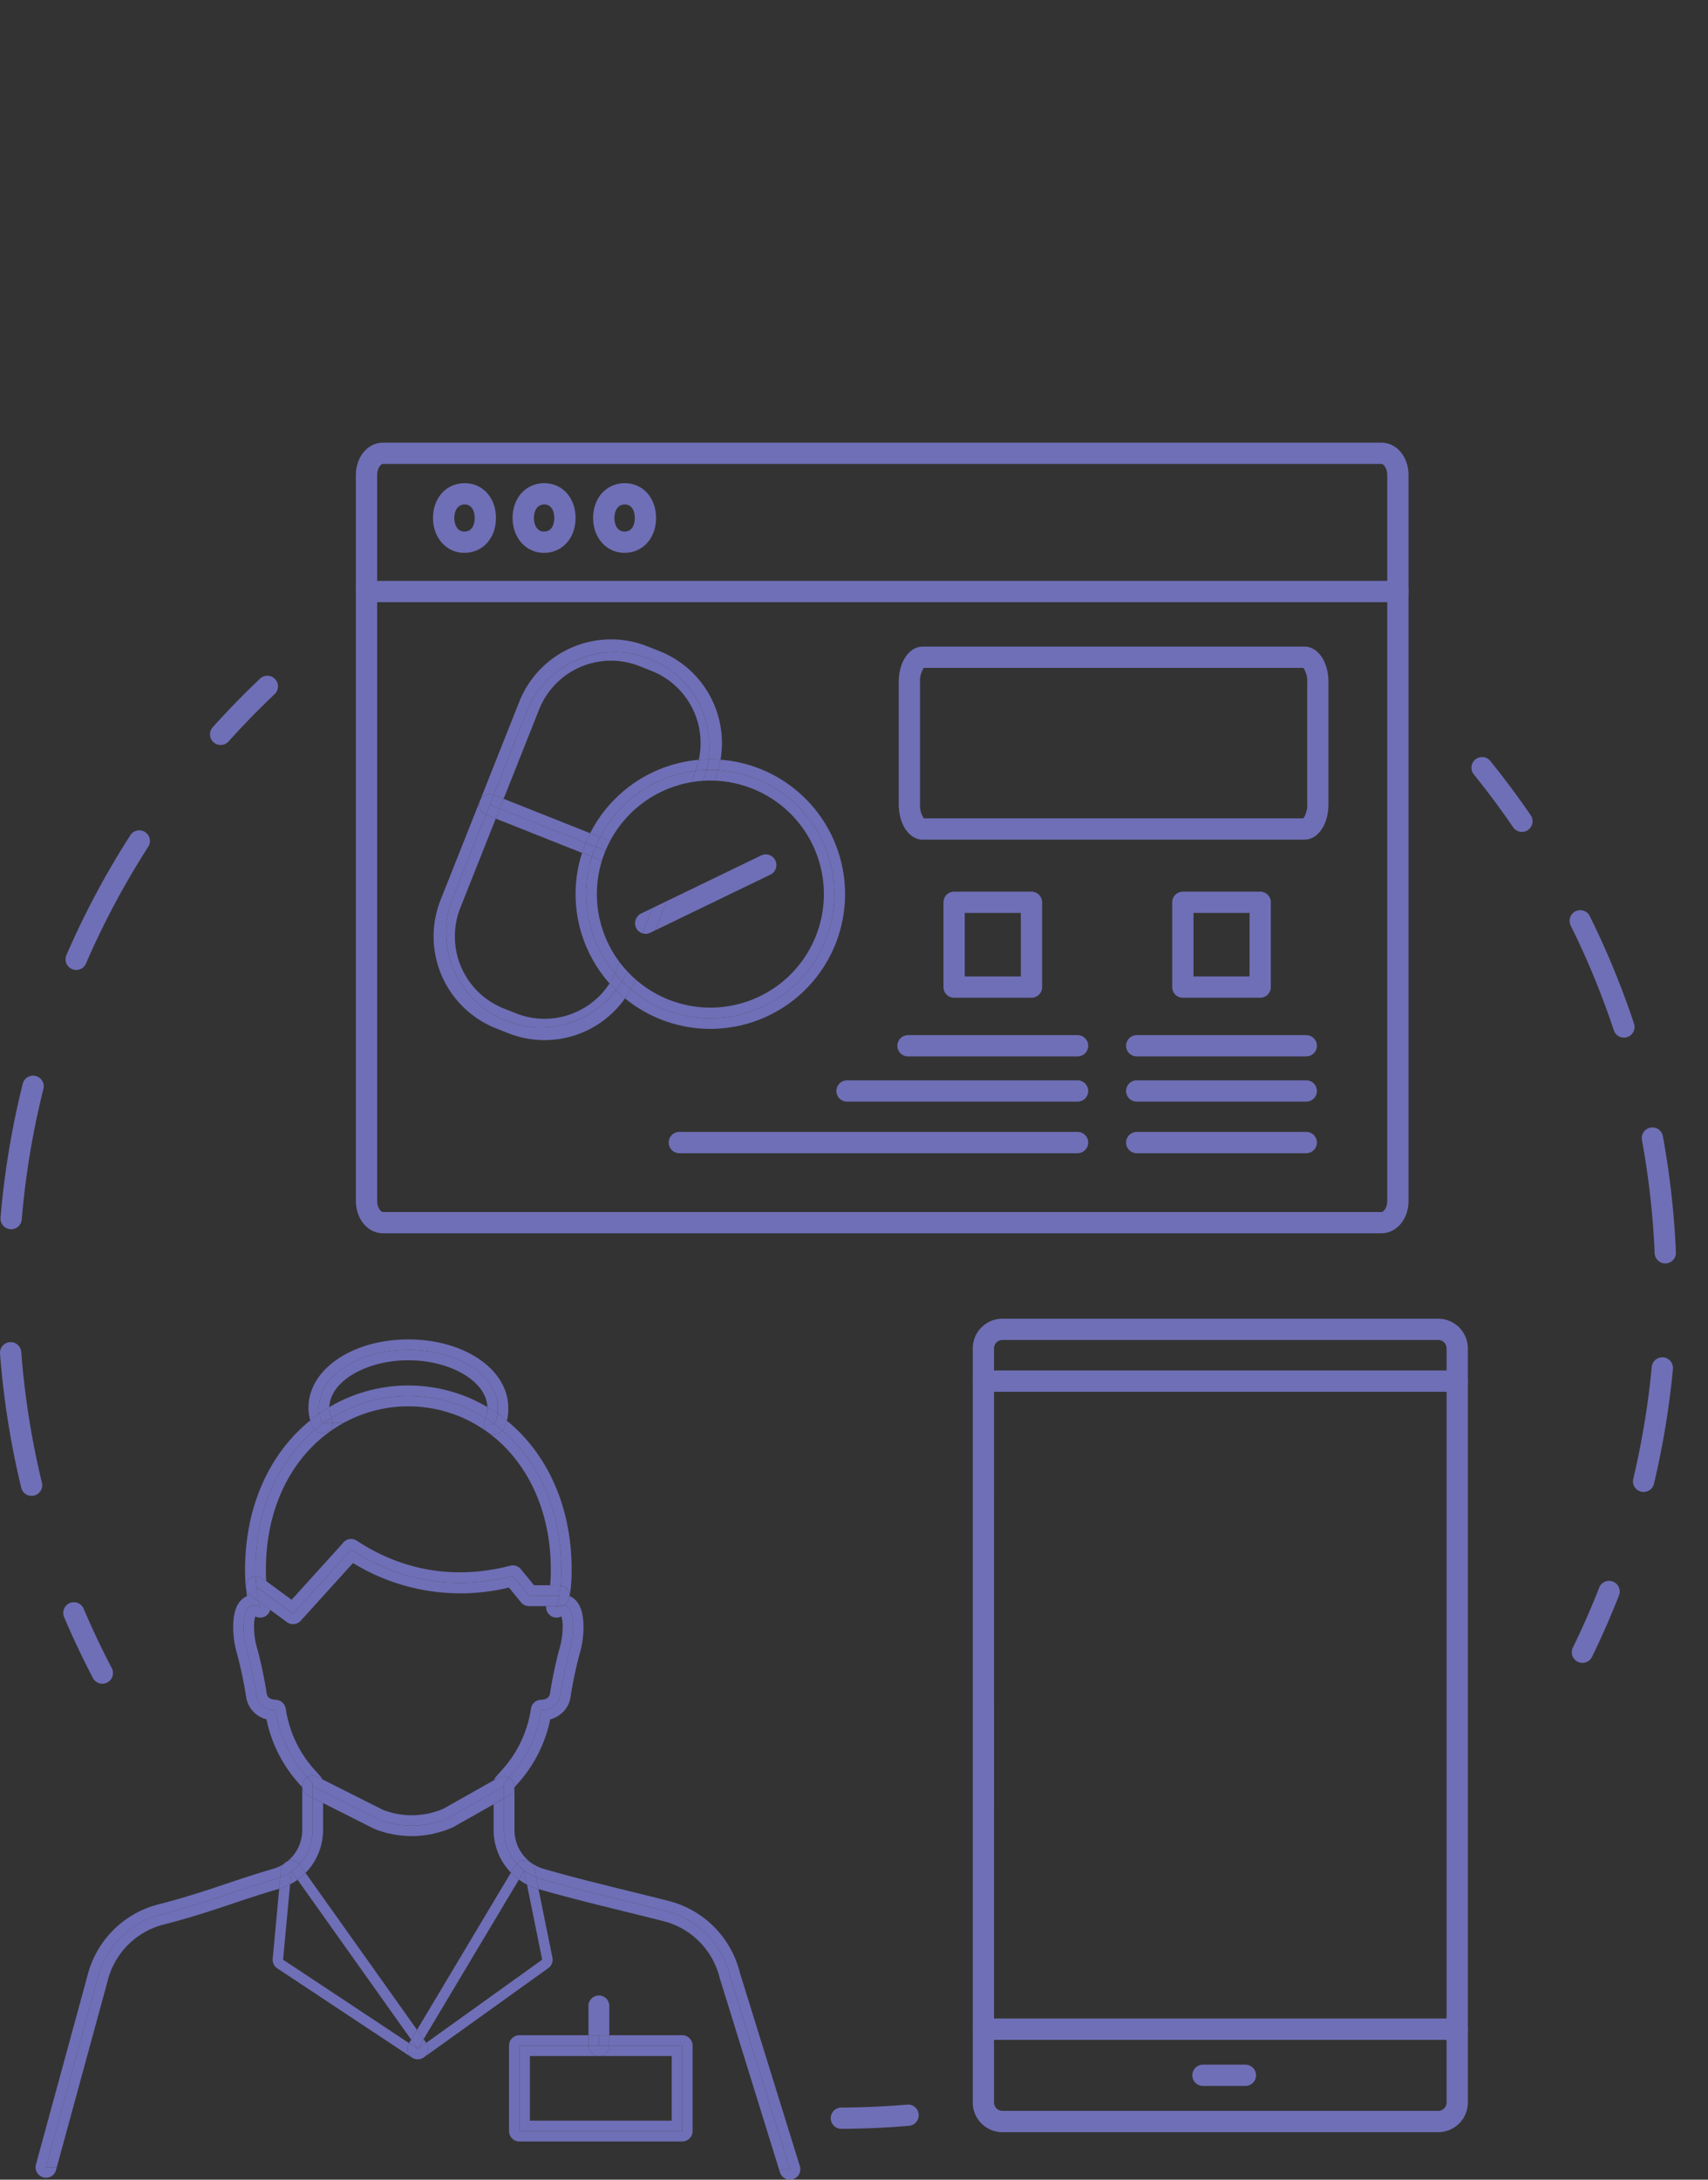 <?xml version="1.0" encoding="UTF-8"?> <svg xmlns="http://www.w3.org/2000/svg" width="457.215" height="583.135" viewBox="0 0 457.215 583.135"><rect x="0" y="0" width="457.215" height="583.135" fill="#333333" stroke="none"/> <g id="health" transform="translate(-4002.414 -1221.165)"> <g id="Group_177" data-name="Group 177" transform="translate(4002.414 1339.586)"> <g id="Group_175" data-name="Group 175"> <g id="Group_137" data-name="Group 137" transform="translate(393.891 84.122)"> <g id="Group_134" data-name="Group 134" transform="translate(26.865 220.285)"> <path id="Path_5472" data-name="Path 5472" d="M4233.573,1472.651a2.818,2.818,0,0,1-1.247-.289,2.847,2.847,0,0,1-1.31-3.809c2.563-5.25,4.95-10.681,7.088-16.14a2.849,2.849,0,0,1,5.3,2.079c-2.2,5.6-4.643,11.173-7.274,16.562A2.846,2.846,0,0,1,4233.573,1472.651Z" transform="translate(-4230.727 -1450.602)" fill="#6f6fb7"></path> </g> <g id="Group_135" data-name="Group 135" transform="translate(26.239 40.896)"> <path id="Path_5473" data-name="Path 5473" d="M4250.238,1508.972a2.9,2.9,0,0,1-.659-.078,2.849,2.849,0,0,1-2.113-3.429,219.2,219.2,0,0,0,4.949-29.979,2.849,2.849,0,0,1,5.672.537,225.213,225.213,0,0,1-5.079,30.758A2.851,2.851,0,0,1,4250.238,1508.972Zm5.8-61.146a2.847,2.847,0,0,1-2.844-2.727,220.455,220.455,0,0,0-3.39-30.2,2.848,2.848,0,1,1,5.6-1.026,225.71,225.71,0,0,1,3.478,30.981,2.845,2.845,0,0,1-2.723,2.967C4256.12,1447.824,4256.078,1447.826,4256.037,1447.826Zm-11.076-60.408a2.85,2.85,0,0,1-2.7-1.95,218.508,218.508,0,0,0-11.575-28.093,2.848,2.848,0,0,1,5.1-2.532,224.338,224.338,0,0,1,11.878,28.829,2.85,2.85,0,0,1-2.7,3.747Z" transform="translate(-4230.387 -1353.261)" fill="#6f6fb7"></path> </g> <g id="Group_136" data-name="Group 136"> <path id="Path_5474" data-name="Path 5474" d="M4229.663,1351.094a2.844,2.844,0,0,1-2.353-1.24c-3.3-4.832-6.845-9.591-10.527-14.144a2.848,2.848,0,1,1,4.43-3.581c3.777,4.672,7.409,9.552,10.8,14.509a2.849,2.849,0,0,1-2.349,4.456Z" transform="translate(-4216.149 -1331.07)" fill="#6f6fb7"></path> </g> </g> <g id="Group_139" data-name="Group 139" transform="translate(222.389 444.621)"> <g id="Group_138" data-name="Group 138"> <path id="Path_5475" data-name="Path 5475" d="M4125.936,1533.178a2.847,2.847,0,0,1-.014-5.694c5.876-.032,11.8-.3,17.616-.789a2.848,2.848,0,0,1,.479,5.676c-5.961.5-12.041.778-18.067.807Z" transform="translate(-4123.088 -1526.685)" fill="#6f6fb7"></path> </g> </g> <g id="Group_143" data-name="Group 143" transform="translate(0 62.402)"> <g id="Group_140" data-name="Group 140" transform="translate(56.216)"> <path id="Path_5476" data-name="Path 5476" d="M4035.767,1337.769a2.847,2.847,0,0,1-2.117-4.751c4.016-4.465,8.264-8.824,12.623-12.954a2.848,2.848,0,1,1,3.916,4.135c-4.249,4.027-8.389,8.274-12.3,12.625A2.833,2.833,0,0,1,4035.767,1337.769Z" transform="translate(-4032.919 -1319.284)" fill="#6f6fb7"></path> </g> <g id="Group_141" data-name="Group 141" transform="translate(0 41.318)"> <path id="Path_5477" data-name="Path 5477" d="M4010.87,1519.765a2.847,2.847,0,0,1-2.764-2.178,225.089,225.089,0,0,1-5.684-35.9,2.848,2.848,0,1,1,5.68-.433,219.58,219.58,0,0,0,5.538,34.989,2.847,2.847,0,0,1-2.1,3.44A2.8,2.8,0,0,1,4010.87,1519.765Zm-5.471-71.335c-.08,0-.16,0-.241-.011a2.85,2.85,0,0,1-2.6-3.076,225.22,225.22,0,0,1,5.952-35.85,2.848,2.848,0,0,1,5.525,1.386,219.374,219.374,0,0,0-5.8,34.939A2.847,2.847,0,0,1,4005.4,1448.43Zm17.409-69.371a2.848,2.848,0,0,1-2.611-3.98,224.987,224.987,0,0,1,17.109-32.067,2.849,2.849,0,0,1,4.794,3.08,218.981,218.981,0,0,0-16.677,31.252A2.845,2.845,0,0,1,4022.809,1379.06Z" transform="translate(-4002.414 -1341.704)" fill="#6f6fb7"></path> </g> <g id="Group_142" data-name="Group 142" transform="translate(16.912 247.791)"> <path id="Path_5478" data-name="Path 5478" d="M4022.083,1475.58a2.848,2.848,0,0,1-2.526-1.528c-2.791-5.33-5.395-10.831-7.738-16.35a2.849,2.849,0,0,1,5.244-2.227c2.282,5.379,4.819,10.739,7.539,15.934a2.85,2.85,0,0,1-2.519,4.17Z" transform="translate(-4011.592 -1453.741)" fill="#6f6fb7"></path> </g> </g> <g id="Group_151" data-name="Group 151" transform="translate(260.395 234.378)"> <g id="Group_150" data-name="Group 150"> <g id="Group_149" data-name="Group 149"> <g id="Group_147" data-name="Group 147"> <g id="Group_144" data-name="Group 144" transform="translate(0 187.238)"> <path id="Path_5479" data-name="Path 5479" d="M4268.306,1544.595H4151.648a7.946,7.946,0,0,1-7.937-7.937v-19.609a2.848,2.848,0,0,1,2.848-2.847H4273.4a2.848,2.848,0,0,1,2.848,2.847v19.609A7.946,7.946,0,0,1,4268.306,1544.595Zm-118.9-24.7v16.759a2.244,2.244,0,0,0,2.241,2.241h116.657a2.244,2.244,0,0,0,2.242-2.241V1519.9Z" transform="translate(-4143.711 -1514.202)" fill="#6f6fb7"></path> </g> <g id="Group_145" data-name="Group 145" transform="translate(0 13.862)"> <path id="Path_5480" data-name="Path 5480" d="M4273.4,1599.2H4146.559a2.849,2.849,0,0,1-2.848-2.849V1422.971a2.848,2.848,0,0,1,2.848-2.847H4273.4a2.848,2.848,0,0,1,2.848,2.847v173.376A2.849,2.849,0,0,1,4273.4,1599.2Zm-123.988-5.7h121.141v-167.68H4149.407Z" transform="translate(-4143.711 -1420.124)" fill="#6f6fb7"></path> </g> <g id="Group_146" data-name="Group 146"> <path id="Path_5481" data-name="Path 5481" d="M4273.4,1432.161H4146.559a2.849,2.849,0,0,1-2.848-2.849v-8.772a7.946,7.946,0,0,1,7.938-7.937h116.657a7.946,7.946,0,0,1,7.938,7.938v8.772A2.849,2.849,0,0,1,4273.4,1432.161Zm-123.988-5.7h121.141v-5.925a2.245,2.245,0,0,0-2.242-2.243H4151.648a2.245,2.245,0,0,0-2.241,2.243Z" transform="translate(-4143.711 -1412.602)" fill="#6f6fb7"></path> </g> </g> <g id="Group_148" data-name="Group 148" transform="translate(58.779 199.569)"> <line id="Line_21" data-name="Line 21" x1="11.362" transform="translate(2.848 2.848)" fill="#fff"></line> <path id="Path_5482" data-name="Path 5482" d="M4189.815,1526.588h-11.361a2.847,2.847,0,0,1,0-5.695h11.361a2.847,2.847,0,1,1,0,5.695Z" transform="translate(-4175.607 -1520.893)" fill="#6f6fb7"></path> </g> </g> </g> </g> <g id="Group_174" data-name="Group 174" transform="translate(95.264)"> <g id="Group_173" data-name="Group 173"> <g id="Group_152" data-name="Group 152"> <path id="Path_5483" data-name="Path 5483" d="M4328.63,1496.954H4061.368c-4.071,0-7.261-3.8-7.261-8.652V1294.076c0-4.853,3.189-8.653,7.261-8.653H4328.63c4.073,0,7.264,3.8,7.264,8.653V1488.3C4335.894,1493.154,4332.7,1496.954,4328.63,1496.954ZM4061.368,1291.12c-.623,0-1.566,1.179-1.566,2.956V1488.3c0,1.776.943,2.958,1.566,2.958H4328.63c.624,0,1.566-1.181,1.566-2.958V1294.076c0-1.777-.942-2.956-1.566-2.956Z" transform="translate(-4054.107 -1285.423)" fill="#6f6fb7"></path> </g> <g id="Group_153" data-name="Group 153" transform="translate(0 36.978)"> <line id="Line_22" data-name="Line 22" x2="276.09" transform="translate(2.848 2.848)" fill="#fff"></line> <path id="Path_5484" data-name="Path 5484" d="M4333.044,1311.183H4056.955a2.847,2.847,0,1,1,0-5.695h276.089a2.847,2.847,0,1,1,0,5.695Z" transform="translate(-4054.107 -1305.488)" fill="#6f6fb7"></path> </g> <g id="Group_156" data-name="Group 156" transform="translate(20.646 10.842)"> <g id="Group_154" data-name="Group 154"> <path id="Path_5485" data-name="Path 5485" d="M4073.691,1309.951c-4.778,0-8.381-4.006-8.381-9.321,0-5.4,3.563-9.323,8.477-9.323,4.856,0,8.382,3.92,8.382,9.323S4078.605,1309.951,4073.691,1309.951Zm.1-12.948c-2.053,0-2.782,1.954-2.782,3.627,0,1.8.831,3.626,2.687,3.626,2.58,0,2.781-2.777,2.781-3.626C4076.473,1298.875,4075.767,1297,4073.787,1297Z" transform="translate(-4065.311 -1291.306)" fill="#6f6fb7"></path> </g> <g id="Group_155" data-name="Group 155" transform="translate(21.304)"> <path id="Path_5486" data-name="Path 5486" d="M4085.253,1309.951c-4.778,0-8.383-4.006-8.383-9.321,0-5.4,3.565-9.323,8.478-9.323,4.855,0,8.382,3.92,8.382,9.323S4090.165,1309.951,4085.253,1309.951Zm.095-12.948c-2.053,0-2.781,1.954-2.781,3.627,0,1.8.832,3.626,2.687,3.626,2.58,0,2.781-2.777,2.781-3.626C4088.034,1298.875,4087.326,1297,4085.348,1297Z" transform="translate(-4076.87 -1291.306)" fill="#6f6fb7"></path> </g> </g> <g id="Group_158" data-name="Group 158" transform="translate(63.503 10.842)"> <g id="Group_157" data-name="Group 157"> <path id="Path_5487" data-name="Path 5487" d="M4096.947,1309.951c-4.779,0-8.382-4.006-8.382-9.321,0-5.4,3.563-9.323,8.478-9.323,4.855,0,8.381,3.92,8.381,9.323S4101.858,1309.951,4096.947,1309.951Zm.1-12.948c-2.054,0-2.783,1.954-2.783,3.627,0,1.8.831,3.626,2.688,3.626,2.581,0,2.782-2.777,2.782-3.626C4099.729,1298.875,4099.022,1297,4097.043,1297Z" transform="translate(-4088.565 -1291.306)" fill="#6f6fb7"></path> </g> </g> <g id="Group_159" data-name="Group 159" transform="translate(145.323 54.566)"> <path id="Path_5488" data-name="Path 5488" d="M4241.545,1366.679H4139.409c-3.674,0-6.445-4.091-6.445-9.521v-32.606c0-5.429,2.771-9.52,6.445-9.52h102.136c3.675,0,6.447,4.091,6.447,9.52v32.606C4247.992,1362.588,4245.22,1366.679,4241.545,1366.679Zm-101.866-5.695h101.6a6.188,6.188,0,0,0,1.022-3.826v-32.606a6.188,6.188,0,0,0-1.022-3.826h-101.6a6.2,6.2,0,0,0-1.021,3.826v32.606A6.2,6.2,0,0,0,4139.679,1360.984Z" transform="translate(-4132.964 -1315.032)" fill="#6f6fb7"></path> </g> <g id="Group_165" data-name="Group 165" transform="translate(83.738 120.124)"> <g id="Group_163" data-name="Group 163" transform="translate(0 38.388)"> <g id="Group_160" data-name="Group 160" transform="translate(61.223)"> <line id="Line_23" data-name="Line 23" x2="45.378" transform="translate(2.849 2.848)" fill="#fff"></line> <path id="Path_5489" data-name="Path 5489" d="M4180.993,1377.132h-45.379a2.848,2.848,0,0,1,0-5.7h45.379a2.848,2.848,0,0,1,0,5.7Z" transform="translate(-4132.767 -1371.435)" fill="#6f6fb7"></path> </g> <g id="Group_161" data-name="Group 161" transform="translate(44.897 12.095)"> <line id="Line_24" data-name="Line 24" x2="61.704" transform="translate(2.848 2.848)" fill="#fff"></line> <path id="Path_5490" data-name="Path 5490" d="M4188.46,1383.694h-61.7a2.848,2.848,0,1,1,0-5.7h61.7a2.848,2.848,0,0,1,0,5.7Z" transform="translate(-4123.908 -1377.998)" fill="#6f6fb7"></path> </g> <g id="Group_162" data-name="Group 162" transform="translate(0 25.896)"> <line id="Line_25" data-name="Line 25" x2="106.601" transform="translate(2.848 2.848)" fill="#fff"></line> <path id="Path_5491" data-name="Path 5491" d="M4209,1391.183h-106.6a2.848,2.848,0,0,1,0-5.7H4209a2.848,2.848,0,0,1,0,5.7Z" transform="translate(-4099.546 -1385.487)" fill="#6f6fb7"></path> </g> </g> <g id="Group_164" data-name="Group 164" transform="translate(73.559)"> <path id="Path_5492" data-name="Path 5492" d="M4163.015,1378.99h-20.708a2.845,2.845,0,0,1-2.847-2.847v-22.69a2.846,2.846,0,0,1,2.847-2.847h20.708a2.848,2.848,0,0,1,2.849,2.847v22.69A2.847,2.847,0,0,1,4163.015,1378.99Zm-17.861-5.695h15.012V1356.3h-15.012Z" transform="translate(-4139.46 -1350.605)" fill="#6f6fb7"></path> </g> </g> <g id="Group_171" data-name="Group 171" transform="translate(206.185 120.124)"> <g id="Group_169" data-name="Group 169" transform="translate(0 38.388)"> <g id="Group_166" data-name="Group 166"> <line id="Line_26" data-name="Line 26" x2="45.378" transform="translate(2.848 2.848)" fill="#fff"></line> <path id="Path_5493" data-name="Path 5493" d="M4214.212,1377.132h-45.376a2.848,2.848,0,1,1,0-5.7h45.376a2.848,2.848,0,1,1,0,5.7Z" transform="translate(-4165.988 -1371.435)" fill="#6f6fb7"></path> </g> <g id="Group_167" data-name="Group 167" transform="translate(0 12.095)"> <line id="Line_27" data-name="Line 27" x2="45.378" transform="translate(2.848 2.848)" fill="#fff"></line> <path id="Path_5494" data-name="Path 5494" d="M4214.212,1383.694h-45.376a2.848,2.848,0,1,1,0-5.7h45.376a2.848,2.848,0,1,1,0,5.7Z" transform="translate(-4165.988 -1377.998)" fill="#6f6fb7"></path> </g> <g id="Group_168" data-name="Group 168" transform="translate(0 25.896)"> <line id="Line_28" data-name="Line 28" x2="45.378" transform="translate(2.848 2.848)" fill="#fff"></line> <path id="Path_5495" data-name="Path 5495" d="M4214.212,1391.183h-45.376a2.848,2.848,0,1,1,0-5.7h45.376a2.848,2.848,0,1,1,0,5.7Z" transform="translate(-4165.988 -1385.487)" fill="#6f6fb7"></path> </g> </g> <g id="Group_170" data-name="Group 170" transform="translate(12.337)"> <path id="Path_5496" data-name="Path 5496" d="M4196.237,1378.99H4175.53a2.845,2.845,0,0,1-2.848-2.847v-22.69a2.847,2.847,0,0,1,2.848-2.847h20.707a2.848,2.848,0,0,1,2.847,2.847v22.69A2.847,2.847,0,0,1,4196.237,1378.99Zm-17.86-5.695h15.011V1356.3h-15.011Z" transform="translate(-4172.682 -1350.605)" fill="#6f6fb7"></path> </g> </g> <g id="Group_172" data-name="Group 172" transform="translate(20.798 52.622)"> <path id="Path_5497" data-name="Path 5497" d="M4084.747,1416.03h0a25.336,25.336,0,0,1-14.19-32.9l8.84-22.246a2.847,2.847,0,0,1,2.1-5.293l8.84-22.246a25.333,25.333,0,0,1,32.9-14.19h0a25.343,25.343,0,0,1,15.758,26.925c.162,0,.322-.013.484-.013.922,0,1.831.046,2.733.114a26.463,26.463,0,0,0-16.284-29.022l-3.275-1.3a26.423,26.423,0,0,0-34.311,14.8l-21.08,53.063a26.449,26.449,0,0,0,14.8,34.308l3.278,1.3h0a26.361,26.361,0,0,0,31.3-9.3c-.834-.684-1.634-1.408-2.4-2.164A25.343,25.343,0,0,1,4084.747,1416.03Z" transform="translate(-4065.393 -1313.977)" fill="#6f6fb7"></path> <path id="Path_5498" data-name="Path 5498" d="M4110.956,1384.576a20.736,20.736,0,0,1-25.058,8h0l-3.277-1.3a20.747,20.747,0,0,1-11.605-26.912l9.488-23.884-2.646-1.052h0l-8.838,22.245a25.335,25.335,0,0,0,14.19,32.9h0a25.342,25.342,0,0,0,29.488-8.168Q4111.792,1385.523,4110.956,1384.576Z" transform="translate(-4063.853 -1292.523)" fill="#6f6fb7"></path> <path id="Path_5499" data-name="Path 5499" d="M4076.781,1355.1l9.489-23.884a20.721,20.721,0,0,1,26.911-11.606l3.276,1.3a20.743,20.743,0,0,1,12.555,23.757q1.293-.111,2.615-.129a25.343,25.343,0,0,0-15.758-26.925h0a25.335,25.335,0,0,0-32.9,14.191l-8.838,22.245h0Z" transform="translate(-4058.027 -1312.43)" fill="#6f6fb7"></path> <path id="Path_5500" data-name="Path 5500" d="M4098.5,1347.714l-23.025-9.148-1.052,2.646,23.1,9.177Q4097.964,1349.026,4098.5,1347.714Z" transform="translate(-4057.778 -1293.252)" fill="#6f6fb7"></path> <path id="Path_5501" data-name="Path 5501" d="M4099.218,1346.334l-23.167-9.205-1.053,2.648,23.025,9.148Q4098.571,1347.6,4099.218,1346.334Z" transform="translate(-4057.296 -1294.463)" fill="#6f6fb7"></path> <path id="Path_5502" data-name="Path 5502" d="M4074.865,1339.3h0l1.051-2.647a2.847,2.847,0,0,0-2.1,5.293l1.051-2.646Z" transform="translate(-4059.811 -1295.036)" fill="#6f6fb7"></path> <path id="Path_5503" data-name="Path 5503" d="M4076.209,1340.256l1.052-2.647-2.646-1.051h0l-1.051,2.647Z" transform="translate(-4058.508 -1294.943)" fill="#6f6fb7"></path> <path id="Path_5504" data-name="Path 5504" d="M4075.639,1341.693l1.051-2.647-2.646-1.052-1.052,2.647h0Z" transform="translate(-4058.988 -1293.733)" fill="#6f6fb7"></path> <path id="Path_5505" data-name="Path 5505" d="M4118.772,1331.452a26.06,26.06,0,0,1-.641,2.807,33.216,33.216,0,1,1-23.411,58.617,26.489,26.489,0,0,1-1.52,2.42,36.056,36.056,0,1,0,25.571-63.844Z" transform="translate(-4041.955 -1299.247)" fill="#6f6fb7"></path> <path id="Path_5506" data-name="Path 5506" d="M4088.14,1351.105l2.648,1.052a33.224,33.224,0,0,1,25.539-17.738,20.882,20.882,0,0,0,.878-2.952A36.127,36.127,0,0,0,4088.14,1351.105Z" transform="translate(-4046.219 -1299.235)" fill="#6f6fb7"></path> <path id="Path_5507" data-name="Path 5507" d="M4090.394,1346.03l-2.645-1.049a35.989,35.989,0,0,0,7.357,34.916,21.166,21.166,0,0,0,1.429-2.672,33.268,33.268,0,0,1-6.142-31.195Z" transform="translate(-4048.003 -1287.844)" fill="#6f6fb7"></path> <path id="Path_5508" data-name="Path 5508" d="M4093.511,1363.628a25.44,25.44,0,0,1-1.614,2.383c.769.756,1.568,1.48,2.4,2.164a26.3,26.3,0,0,0,1.52-2.42Q4094.615,1364.746,4093.511,1363.628Z" transform="translate(-4043.053 -1272.126)" fill="#6f6fb7"></path> <path id="Path_5509" data-name="Path 5509" d="M4105.588,1331.4a25.158,25.158,0,0,1-.562,2.862c.348-.011.7-.027,1.047-.027.7,0,1.4.03,2.092.073a25.828,25.828,0,0,0,.641-2.807c-.9-.068-1.811-.114-2.732-.114C4105.909,1331.39,4105.749,1331.4,4105.588,1331.4Z" transform="translate(-4031.987 -1299.299)" fill="#6f6fb7"></path> <path id="Path_5510" data-name="Path 5510" d="M4103.436,1334.479q1.447-.174,2.93-.219a24.737,24.737,0,0,0,.562-2.862c-.879.011-1.752.056-2.614.129A20.623,20.623,0,0,1,4103.436,1334.479Z" transform="translate(-4033.327 -1299.294)" fill="#6f6fb7"></path> <path id="Path_5511" data-name="Path 5511" d="M4090.952,1365.149q.838.945,1.74,1.832a25.443,25.443,0,0,0,1.614-2.383q-1.006-1.017-1.926-2.121A21.041,21.041,0,0,1,4090.952,1365.149Z" transform="translate(-4043.849 -1273.096)" fill="#6f6fb7"></path> <path id="Path_5512" data-name="Path 5512" d="M4087.941,1343.529q-.539,1.313-.98,2.676l2.645,1.049c.285-.911.613-1.8.975-2.676Z" transform="translate(-4047.214 -1289.068)" fill="#6f6fb7"></path> <path id="Path_5513" data-name="Path 5513" d="M4091.334,1343.175l-2.648-1.052c-.429.846-.829,1.708-1.194,2.591l2.641,1.049C4090.495,1344.88,4090.9,1344.017,4091.334,1343.175Z" transform="translate(-4046.765 -1290.253)" fill="#6f6fb7"></path> <path id="Path_5514" data-name="Path 5514" d="M4116.464,1335.778a30.367,30.367,0,1,1-21.143,53.151,27.427,27.427,0,0,1-1.3,2.663,33.216,33.216,0,1,0,23.41-58.617q-.356,1.247-.844,2.481Z" transform="translate(-4041.259 -1297.964)" fill="#6f6fb7"></path> <path id="Path_5515" data-name="Path 5515" d="M4091.754,1346.608l-2.661-1.058a33.262,33.262,0,0,0,6.141,31.195c.142-.31.3-.612.424-.931l.831-2.094a30.316,30.316,0,0,1-4.734-27.113Z" transform="translate(-4046.701 -1287.364)" fill="#6f6fb7"></path> <path id="Path_5516" data-name="Path 5516" d="M4089.577,1350.807l2.669,1.06a30.446,30.446,0,0,1,21.669-15.746l1.132-2.849c.026-.066.043-.136.069-.2A33.225,33.225,0,0,0,4089.577,1350.807Z" transform="translate(-4045.008 -1297.884)" fill="#6f6fb7"></path> <path id="Path_5517" data-name="Path 5517" d="M4105.447,1332.963a25.188,25.188,0,0,1-.923,2.891c.651-.042,1.308-.07,1.97-.07.376,0,.749.015,1.119.028l.129-.322q.488-1.233.844-2.481c-.69-.044-1.388-.073-2.092-.073C4106.144,1332.935,4105.8,1332.952,4105.447,1332.963Z" transform="translate(-4032.409 -1297.997)" fill="#6f6fb7"></path> <path id="Path_5518" data-name="Path 5518" d="M4094.165,1362.169a25.736,25.736,0,0,1-1.392,2.689q1.1,1.117,2.309,2.126a27.451,27.451,0,0,0,1.3-2.663A29.851,29.851,0,0,1,4094.165,1362.169Z" transform="translate(-4042.315 -1273.356)" fill="#6f6fb7"></path> <path id="Path_5519" data-name="Path 5519" d="M4092.982,1360.836l-.831,2.093c-.127.319-.282.621-.424.931q.918,1.1,1.926,2.121a25.39,25.39,0,0,0,1.392-2.689A30.456,30.456,0,0,1,4092.982,1360.836Z" transform="translate(-4043.196 -1274.48)" fill="#6f6fb7"></path> <path id="Path_5520" data-name="Path 5520" d="M4103.915,1333.372l-1.131,2.849a30.652,30.652,0,0,1,3.207-.379,25,25,0,0,0,.925-2.892q-1.484.044-2.931.219C4103.958,1333.236,4103.942,1333.306,4103.915,1333.372Z" transform="translate(-4033.877 -1297.985)" fill="#6f6fb7"></path> <path id="Path_5521" data-name="Path 5521" d="M4091.578,1346.336q.548-1.324,1.218-2.582l-2.668-1.06c-.437.842-.84,1.7-1.2,2.588Z" transform="translate(-4045.558 -1289.771)" fill="#6f6fb7"></path> <path id="Path_5522" data-name="Path 5522" d="M4089.37,1344.1c-.361.873-.689,1.765-.975,2.676l2.661,1.058q.42-1.369.967-2.679Z" transform="translate(-4046.004 -1288.588)" fill="#6f6fb7"></path> <path id="Path_5523" data-name="Path 5523" d="M4128.444,1350.609a2.847,2.847,0,1,0-2.478-5.127l-25.293,12.224-3.11,7.83Z" transform="translate(-4038.277 -1287.661)" fill="#6f6fb7"></path> <path id="Path_5524" data-name="Path 5524" d="M4094.654,1356.087l.781-1.97A2.851,2.851,0,0,0,4094.654,1356.087Z" transform="translate(-4040.728 -1280.144)" fill="#6f6fb7"></path> <path id="Path_5525" data-name="Path 5525" d="M4096.584,1360.721a2.833,2.833,0,0,0,1.237-.286l1.282-.619,3.111-7.831-3.793,1.834-2.687,6.762A2.825,2.825,0,0,0,4096.584,1360.721Z" transform="translate(-4039.818 -1281.94)" fill="#6f6fb7"></path> <path id="Path_5526" data-name="Path 5526" d="M4095.436,1355.074l-.781,1.97a2.794,2.794,0,0,0,1.992,2.7l2.688-6.762-3.08,1.489A2.821,2.821,0,0,0,4095.436,1355.074Z" transform="translate(-4040.728 -1281.101)" fill="#6f6fb7"></path> </g> </g> </g> </g> <g id="Group_176" data-name="Group 176" transform="translate(9.507 239.92)"> <path id="Path_5527" data-name="Path 5527" d="M4050.012,1433.878c0-8.548,10.721-15.478,23.947-15.478s23.947,6.93,23.947,15.478c0,.627-.007,1.134-.048,1.6q1.271.893,2.484,1.889a11.939,11.939,0,0,0,.354-3.491c0-10.244-11.746-18.269-26.738-18.269s-26.738,8.024-26.738,18.269a13.044,13.044,0,0,0,.467,3.4c.8-.65,1.616-1.273,2.455-1.857A10.14,10.14,0,0,1,4050.012,1433.878Z" transform="translate(-3974.154 -1415.609)" fill="#6f6fb7"></path> <path id="Path_5528" data-name="Path 5528" d="M4072.683,1419.913c11.369,0,20.977,5.713,21.142,12.514q1.408.832,2.758,1.776c.04-.468.048-.974.048-1.6,0-8.549-10.723-15.478-23.947-15.478s-23.947,6.929-23.947,15.478a10.248,10.248,0,0,0,.13,1.542c.872-.61,1.766-1.179,2.677-1.717C4051.706,1425.626,4061.313,1419.913,4072.683,1419.913Z" transform="translate(-3972.879 -1414.333)" fill="#6f6fb7"></path> <path id="Path_5529" data-name="Path 5529" d="M4075.373,1430.015c9.869,8.359,16.238,21.947,15.755,38.972-.026.886-.083,1.7-.156,2.475a2.764,2.764,0,0,1,2.421,2.869l.01,0a38.769,38.769,0,0,0,.515-5.269c.433-15.2-4.424-28.814-13.673-38.329a43.079,43.079,0,0,0-3.631-3.321,10.365,10.365,0,0,1-.973,2.247A2.9,2.9,0,0,1,4075.373,1430.015Z" transform="translate(-3950.425 -1405.657)" fill="#6f6fb7"></path> <path id="Path_5530" data-name="Path 5530" d="M4039.624,1469.457a2.744,2.744,0,0,1,1.206-.339l0-.09c-.484-17.069,5.92-30.684,15.832-39.038a2.744,2.744,0,0,1-.646-.941,13.709,13.709,0,0,1-.559-1.681,42.97,42.97,0,0,0-3.743,3.411c-9.25,9.515-14.1,23.126-13.673,38.329.028,1.021.1,2.051.2,3.059h0A2.792,2.792,0,0,1,4039.624,1469.457Z" transform="translate(-3981.92 -1405.698)" fill="#6f6fb7"></path> <path id="Path_5531" data-name="Path 5531" d="M4092.062,1431.042a4.612,4.612,0,0,0,.5-2.8c0-.059-.016-.116-.016-.175a41.6,41.6,0,0,0-42.282,0c0,.059-.018.116-.018.175a7.647,7.647,0,0,0,.54,2.777,38.8,38.8,0,0,1,41.272.022Z" transform="translate(-3971.602 -1409.973)" fill="#6f6fb7"></path> <path id="Path_5532" data-name="Path 5532" d="M4048.679,1430.839q1.258-1.059,2.592-2l-.66-.006a10.73,10.73,0,0,1-.682-2.471c-.839.584-1.655,1.207-2.454,1.858a13.7,13.7,0,0,0,.558,1.681A2.763,2.763,0,0,0,4048.679,1430.839Z" transform="translate(-3973.942 -1406.548)" fill="#6f6fb7"></path> <path id="Path_5533" data-name="Path 5533" d="M4074.2,1429.157h0c.742.543,1.462,1.122,2.169,1.721a2.784,2.784,0,0,0,.267-.352,10.272,10.272,0,0,0,.974-2.246q-1.214-.992-2.484-1.889A6.287,6.287,0,0,1,4074.2,1429.157Z" transform="translate(-3951.417 -1406.521)" fill="#6f6fb7"></path> <path id="Path_5534" data-name="Path 5534" d="M4073.44,1425.6a4.611,4.611,0,0,1-.5,2.8c.788.5,1.566,1.013,2.319,1.568h0a6.3,6.3,0,0,0,.922-2.766c-.9-.632-1.819-1.222-2.758-1.777C4073.425,1425.486,4073.44,1425.543,4073.44,1425.6Z" transform="translate(-3952.479 -1407.334)" fill="#6f6fb7"></path> <path id="Path_5535" data-name="Path 5535" d="M4051.465,1425.6c0-.059.015-.116.018-.175-.911.538-1.8,1.107-2.677,1.718a10.684,10.684,0,0,0,.683,2.471l.659.006q.913-.65,1.857-1.242A7.647,7.647,0,0,1,4051.465,1425.6Z" transform="translate(-3972.819 -1407.334)" fill="#6f6fb7"></path> <path id="Path_5536" data-name="Path 5536" d="M4058.455,1445.684a2.731,2.731,0,0,0-.154.227l-13.526,14.924L4058.4,1445.8c.024-.031.046-.065.072-.1a2.77,2.77,0,0,1,3.752-.656A2.791,2.791,0,0,0,4058.455,1445.684Z" transform="translate(-3976.217 -1391.192)" fill="#6f6fb7"></path> <path id="Path_5537" data-name="Path 5537" d="M4041.386,1469.333l7.813,5.719-6.793-4.97c-.03-.474-.055-.949-.067-1.423-.389-13.682,3.906-25.856,12.095-34.28a36.915,36.915,0,0,1,8.7-6.644l-3.024-.024a2.789,2.789,0,0,1-4.724,1.989c-9.912,8.354-16.317,21.969-15.832,39.038l0,.09A2.775,2.775,0,0,1,4041.386,1469.333Z" transform="translate(-3980.643 -1405.408)" fill="#6f6fb7"></path> <path id="Path_5538" data-name="Path 5538" d="M4056.956,1446.508c-.953-.553-1.867-1.115-2.713-1.677C4055.089,1445.393,4056,1445.955,4056.956,1446.508Z" transform="translate(-3968.236 -1390.978)" fill="#6f6fb7"></path> <path id="Path_5539" data-name="Path 5539" d="M4076.573,1430.7a2.776,2.776,0,0,1-2.775-2.812l-2.42-.018a36.873,36.873,0,0,1,8.232,6.375c8.188,8.424,12.483,20.6,12.1,34.28-.025.848-.079,1.688-.163,2.514h2.429a3.017,3.017,0,0,1,.366.041c.074-.771.131-1.589.157-2.475.482-17.025-5.887-30.613-15.755-38.972A2.783,2.783,0,0,1,4076.573,1430.7Z" transform="translate(-3953.793 -1405.274)" fill="#6f6fb7"></path> <path id="Path_5540" data-name="Path 5540" d="M4088.941,1431.292l2.42.019a2.765,2.765,0,0,1,.346-1.347c.041-.073.073-.133.108-.2a38.8,38.8,0,0,0-41.272-.022c.022.057.038.112.061.17a2.8,2.8,0,0,1,.214,1.087l3.024.024a36.075,36.075,0,0,1,35.1.269Z" transform="translate(-3971.355 -1408.697)" fill="#6f6fb7"></path> <path id="Path_5541" data-name="Path 5541" d="M4051.126,1430.276a2.793,2.793,0,0,0,1.726-2.558l-2.133-.015q-1.332.945-2.591,2A2.783,2.783,0,0,0,4051.126,1430.276Z" transform="translate(-3973.39 -1405.415)" fill="#6f6fb7"></path> <path id="Path_5542" data-name="Path 5542" d="M4074.1,1430.333a2.749,2.749,0,0,0,3.534-.71c-.708-.6-1.428-1.177-2.17-1.721l-2.773-.022A2.782,2.782,0,0,0,4074.1,1430.333Z" transform="translate(-3952.686 -1405.266)" fill="#6f6fb7"></path> <path id="Path_5543" data-name="Path 5543" d="M4073.038,1427.24a2.766,2.766,0,0,0-.347,1.347l2.773.022c-.753-.555-1.531-1.071-2.319-1.568C4073.11,1427.108,4073.079,1427.168,4073.038,1427.24Z" transform="translate(-3952.686 -1405.973)" fill="#6f6fb7"></path> <path id="Path_5544" data-name="Path 5544" d="M4051.453,1427.2c-.022-.057-.039-.112-.062-.169q-.945.594-1.857,1.242l2.133.014A2.816,2.816,0,0,0,4051.453,1427.2Z" transform="translate(-3972.205 -1405.983)" fill="#6f6fb7"></path> <path id="Path_5545" data-name="Path 5545" d="M4044.4,1456.817a2.579,2.579,0,0,0,.3.11A2.579,2.579,0,0,1,4044.4,1456.817Z" transform="translate(-3976.535 -1380.875)" fill="#6f6fb7"></path> <path id="Path_5546" data-name="Path 5546" d="M4044.657,1456.9a2.544,2.544,0,0,0,.285.05A2.544,2.544,0,0,1,4044.657,1456.9Z" transform="translate(-3976.316 -1380.805)" fill="#6f6fb7"></path> <path id="Path_5547" data-name="Path 5547" d="M4045.153,1456.933c-.079,0-.158.006-.237,0,.04,0,.079.009.12.009S4045.115,1456.935,4045.153,1456.933Z" transform="translate(-3976.098 -1380.777)" fill="#6f6fb7"></path> <path id="Path_5548" data-name="Path 5548" d="M4045.791,1456.742c.053-.033.1-.059.153-.1C4045.895,1456.683,4045.844,1456.709,4045.791,1456.742Z" transform="translate(-3975.36 -1381.019)" fill="#6f6fb7"></path> <path id="Path_5549" data-name="Path 5549" d="M4045.512,1456.871c.065-.024.13-.044.192-.074C4045.642,1456.827,4045.578,1456.847,4045.512,1456.871Z" transform="translate(-3975.595 -1380.892)" fill="#6f6fb7"></path> <path id="Path_5550" data-name="Path 5550" d="M4045.224,1456.934c.07-.011.139-.024.206-.041C4045.363,1456.91,4045.294,1456.923,4045.224,1456.934Z" transform="translate(-3975.837 -1380.811)" fill="#6f6fb7"></path> <path id="Path_5551" data-name="Path 5551" d="M4044.087,1456.648a2.765,2.765,0,0,0,.423.251A2.765,2.765,0,0,1,4044.087,1456.648Z" transform="translate(-3976.796 -1381.017)" fill="#6f6fb7"></path> <path id="Path_5552" data-name="Path 5552" d="M4041.666,1454.877h0l4.462,3.264Z" transform="translate(-3978.836 -1382.511)" fill="#6f6fb7"></path> <path id="Path_5553" data-name="Path 5553" d="M4056.1,1502.347l.012-.006-.219-.243a34.044,34.044,0,0,1-8.294-17.694s-4.444.039-5.095-3.994c-1.988-12.325-3.424-12.858-3.424-18.274s2.011-6.7,4.429-5.3c-.112-.391-.251-.9-.393-1.524l-2.3-1.679a2.787,2.787,0,0,1-1.129-1.961v0q.12,1.128.3,2.213a4.871,4.871,0,0,0-.536.263c-2.1,1.213-3.164,3.9-3.164,7.981a25.716,25.716,0,0,0,1.126,7.519,109.177,109.177,0,0,1,2.335,11.2,7.259,7.259,0,0,0,5.446,5.984,36.72,36.72,0,0,0,8.615,17.117l.959,1.076v-.31A2.794,2.794,0,0,1,4056.1,1502.347Z" transform="translate(-3983.37 -1385.208)" fill="#6f6fb7"></path> <path id="Path_5554" data-name="Path 5554" d="M4090.835,1455.315c1.542.083,2.636,1.824,2.636,5.811,0,5.416-1.436,5.949-3.425,18.274-.65,4.032-5.094,3.994-5.094,3.994a34.045,34.045,0,0,1-8.295,17.694l-.269.3.006,0a2.8,2.8,0,0,1,1.384,2.411v.219l.96-1.074a36.751,36.751,0,0,0,8.618-17.117,7.262,7.262,0,0,0,5.445-5.984,108.79,108.79,0,0,1,2.333-11.2,25.749,25.749,0,0,0,1.125-7.519c0-4.084-1.064-6.769-3.163-7.98a4.481,4.481,0,0,0-.55-.271c-.02.12-.029.245-.05.363A2.787,2.787,0,0,1,4090.835,1455.315Z" transform="translate(-3949.57 -1384.198)" fill="#6f6fb7"></path> <path id="Path_5555" data-name="Path 5555" d="M4083.848,1454.323h-.514c-.027.094-.055.2-.08.286A4.292,4.292,0,0,1,4083.848,1454.323Z" transform="translate(-3943.782 -1382.977)" fill="#6f6fb7"></path> <path id="Path_5556" data-name="Path 5556" d="M4055.715,1445.741c8.666,5.038,21.708,9.3,38.361,5.016C4077.423,1455.038,4064.381,1450.779,4055.715,1445.741Z" transform="translate(-3966.995 -1390.211)" fill="#6f6fb7"></path> <path id="Path_5557" data-name="Path 5557" d="M4086.063,1452.274a2.77,2.77,0,0,0-1.771-.958c-.1,1.019-.225,1.946-.367,2.75-.21,1.187-.442,2.118-.628,2.792h.514a2.787,2.787,0,0,1,1.2-.229,2.789,2.789,0,0,0,1.662-2.077c.02-.118.029-.243.05-.363l-.01,0A2.786,2.786,0,0,0,4086.063,1452.274Z" transform="translate(-3943.746 -1385.511)" fill="#6f6fb7"></path> <path id="Path_5558" data-name="Path 5558" d="M4039.27,1455.031l2.3,1.678a32.814,32.814,0,0,1-.649-3.931c-.088-.845-.154-1.767-.186-2.757a2.734,2.734,0,0,0-1.205.339,2.788,2.788,0,0,0-.256,4.67Z" transform="translate(-3981.82 -1386.603)" fill="#6f6fb7"></path> <path id="Path_5559" data-name="Path 5559" d="M4065.127,1447.4l-.036-.031c9.058,6.024,23.858,12.076,43.315,7.073l4.342,5.3h8.061c.143-.8.27-1.73.367-2.75a3.054,3.054,0,0,0-.367-.041h-6.739l-3.5-4.281a2.786,2.786,0,0,0-2.854-.936c-16.654,4.283-29.7.022-38.361-5.017-.953-.553-1.867-1.115-2.713-1.677a2.77,2.77,0,0,0-3.752.656c-.026.031-.048.065-.072.1l-13.627,15.038-7.813-5.719a2.775,2.775,0,0,0-1.833-.505c.031.99.1,1.911.186,2.757l9.843,7.2Z" transform="translate(-3980.63 -1391.189)" fill="#6f6fb7"></path> <path id="Path_5560" data-name="Path 5560" d="M4045.336,1456.94a2.5,2.5,0,0,0,.324-.1A2.5,2.5,0,0,1,4045.336,1456.94Z" transform="translate(-3975.743 -1380.858)" fill="#6f6fb7"></path> <path id="Path_5561" data-name="Path 5561" d="M4045.616,1456.88a2.8,2.8,0,0,0,.322-.182A2.8,2.8,0,0,1,4045.616,1456.88Z" transform="translate(-3975.507 -1380.975)" fill="#6f6fb7"></path> <path id="Path_5562" data-name="Path 5562" d="M4044.316,1456.784c.049.024.1.041.147.061C4044.416,1456.825,4044.365,1456.808,4044.316,1456.784Z" transform="translate(-3976.603 -1380.903)" fill="#6f6fb7"></path> <path id="Path_5563" data-name="Path 5563" d="M4057.54,1500.566l1.323.665a2.815,2.815,0,0,0-.5-.789l-1.669-1.868a31.186,31.186,0,0,1-7.615-16.243,2.832,2.832,0,0,0-2.75-2.381c-.49-.009-2.108-.155-2.349-1.647a114.168,114.168,0,0,0-2.44-11.71,20.512,20.512,0,0,1-.949-6.12,9.234,9.234,0,0,1,.33-2.833,2.789,2.789,0,0,0,4-1.731l-3.085-2.257c.142.621.28,1.133.393,1.524-2.418-1.4-4.429-.112-4.429,5.3s1.436,5.948,3.424,18.274c.65,4.032,5.095,3.994,5.095,3.994a34.045,34.045,0,0,0,8.294,17.694l.219.243A2.789,2.789,0,0,1,4057.54,1500.566Z" transform="translate(-3982.094 -1383.544)" fill="#6f6fb7"></path> <path id="Path_5564" data-name="Path 5564" d="M4045.044,1456.948a2.884,2.884,0,0,0,.332-.033A2.884,2.884,0,0,1,4045.044,1456.948Z" transform="translate(-3975.989 -1380.792)" fill="#6f6fb7"></path> <path id="Path_5565" data-name="Path 5565" d="M4099.058,1456.91a2.789,2.789,0,0,0,3.029.267,9.263,9.263,0,0,1,.33,2.833,20.572,20.572,0,0,1-.947,6.12,113.222,113.222,0,0,0-2.442,11.71c-.241,1.493-1.857,1.638-2.314,1.648h-.024a2.79,2.79,0,0,0-2.759,2.379,31.2,31.2,0,0,1-7.616,16.245l-1.67,1.868a2.788,2.788,0,0,0-.573,1l-13.488,7.619a21.219,21.219,0,0,1-8.118,1.782,21.211,21.211,0,0,0,8.118-1.782l14.77-8.343a2.784,2.784,0,0,1,2.772.017l.27-.3a34.038,34.038,0,0,0,8.295-17.694s4.444.039,5.095-3.994c1.988-12.325,3.423-12.858,3.423-18.274,0-3.986-1.092-5.728-2.635-5.811a2.785,2.785,0,0,1-1.086.228h-.114a4.308,4.308,0,0,0-.593.286c.024-.085.051-.191.079-.286H4098A2.794,2.794,0,0,0,4099.058,1456.91Z" transform="translate(-3961.306 -1383.082)" fill="#6f6fb7"></path> <path id="Path_5566" data-name="Path 5566" d="M4044.559,1456.877c.062.018.12.03.181.042C4044.679,1456.907,4044.619,1456.9,4044.559,1456.877Z" transform="translate(-3976.398 -1380.824)" fill="#6f6fb7"></path> <path id="Path_5567" data-name="Path 5567" d="M4045.874,1456.818a2.635,2.635,0,0,0,.422-.376A2.635,2.635,0,0,1,4045.874,1456.818Z" transform="translate(-3975.29 -1381.191)" fill="#6f6fb7"></path> <path id="Path_5568" data-name="Path 5568" d="M4045,1456.942c-.062,0-.127-.007-.189-.015C4044.875,1456.934,4044.938,1456.938,4045,1456.942Z" transform="translate(-3976.185 -1380.782)" fill="#6f6fb7"></path> <path id="Path_5569" data-name="Path 5569" d="M4043.374,1462.28l4.462,3.266a2.8,2.8,0,0,0,.422.251c.048.024.1.04.147.061a2.673,2.673,0,0,0,.3.111c.059.018.12.03.181.042a2.453,2.453,0,0,0,.285.05c.063.007.128.011.19.015.079,0,.158,0,.237,0a2.884,2.884,0,0,0,.332-.033c.069-.011.138-.024.206-.041a2.54,2.54,0,0,0,.324-.1c.065-.024.13-.044.192-.074a3.019,3.019,0,0,0,.322-.182c.052-.033.1-.059.153-.1a2.682,2.682,0,0,0,.421-.376l13.986-15.433a55.029,55.029,0,0,0,41.738,6.557l3.229,3.946a2.786,2.786,0,0,0,2.16,1.025h7.433c.186-.674.417-1.605.628-2.792h-8.061l-4.342-5.3c-19.457,5-34.258-1.049-43.315-7.073l.036.031-15.56,17.17-9.843-7.2a33.029,33.029,0,0,0,.648,3.931l3.085,2.258Z" transform="translate(-3980.545 -1389.915)" fill="#6f6fb7"></path> <path id="Path_5570" data-name="Path 5570" d="M4084.776,1454.2a2.8,2.8,0,0,0-1.2.228h.115A2.78,2.78,0,0,0,4084.776,1454.2Z" transform="translate(-3943.51 -1383.083)" fill="#6f6fb7"></path> <path id="Path_5571" data-name="Path 5571" d="M4062.775,1487.712c.21-.007.418-.017.627-.028C4063.193,1487.7,4062.985,1487.7,4062.775,1487.712Z" transform="translate(-3961.044 -1354.857)" fill="#6f6fb7"></path> <path id="Path_5572" data-name="Path 5572" d="M4063.522,1487.679c.2-.018.411-.034.615-.059C4063.934,1487.645,4063.727,1487.661,4063.522,1487.679Z" transform="translate(-3960.415 -1354.911)" fill="#6f6fb7"></path> <path id="Path_5573" data-name="Path 5573" d="M4064.269,1487.607c.2-.029.4-.056.6-.087C4064.667,1487.551,4064.468,1487.577,4064.269,1487.607Z" transform="translate(-3959.785 -1354.995)" fill="#6f6fb7"></path> <path id="Path_5574" data-name="Path 5574" d="M4059.4,1487.435c.084.016.171.037.255.052C4059.576,1487.472,4059.489,1487.452,4059.4,1487.435Z" transform="translate(-3963.886 -1355.067)" fill="#6f6fb7"></path> <path id="Path_5575" data-name="Path 5575" d="M4062.579,1487.71c-.15,0-.3,0-.453,0,.063,0,.126.009.188.009C4062.4,1487.718,4062.491,1487.712,4062.579,1487.71Z" transform="translate(-3961.591 -1354.837)" fill="#6f6fb7"></path> <path id="Path_5576" data-name="Path 5576" d="M4060.753,1487.634c.105.011.212.024.319.033C4060.965,1487.658,4060.858,1487.645,4060.753,1487.634Z" transform="translate(-3962.748 -1354.9)" fill="#6f6fb7"></path> <path id="Path_5577" data-name="Path 5577" d="M4058.094,1487.115c.052.015.1.033.154.048C4058.2,1487.148,4058.146,1487.13,4058.094,1487.115Z" transform="translate(-3964.99 -1355.337)" fill="#6f6fb7"></path> <path id="Path_5578" data-name="Path 5578" d="M4066.5,1487.14c.164-.05.328-.094.492-.147C4066.827,1487.046,4066.663,1487.091,4066.5,1487.14Z" transform="translate(-3957.905 -1355.44)" fill="#6f6fb7"></path> <path id="Path_5579" data-name="Path 5579" d="M4065.755,1487.341c.182-.044.364-.085.545-.135C4066.119,1487.256,4065.937,1487.3,4065.755,1487.341Z" transform="translate(-3958.534 -1355.26)" fill="#6f6fb7"></path> <path id="Path_5580" data-name="Path 5580" d="M4049.346,1482.918h0l3.465,1.744Z" transform="translate(-3972.365 -1358.875)" fill="#6f6fb7"></path> <path id="Path_5581" data-name="Path 5581" d="M4067.252,1486.888c.136-.05.272-.094.407-.146C4067.525,1486.794,4067.388,1486.838,4067.252,1486.888Z" transform="translate(-3957.271 -1355.652)" fill="#6f6fb7"></path> <path id="Path_5582" data-name="Path 5582" d="M4065.013,1487.495c.191-.037.383-.072.575-.113C4065.4,1487.423,4065.2,1487.456,4065.013,1487.495Z" transform="translate(-3959.157 -1355.112)" fill="#6f6fb7"></path> <path id="Path_5583" data-name="Path 5583" d="M4024.154,1522.411a23.579,23.579,0,0,1,17.124-17.207c12.163-3.093,19.785-6.356,30.7-9.5.38-.109.75-.236,1.113-.376l.184-1.992a2.787,2.787,0,0,1,.646-1.539,10.6,10.6,0,0,1-2.716,1.225c-4.628,1.334-8.716,2.706-12.67,4.031-5.395,1.808-10.973,3.677-17.941,5.448a26.3,26.3,0,0,0-19.13,19.179l-13.788,50.5a2.792,2.792,0,0,0,5.386,1.471l.2-.728-2.891-.008Z" transform="translate(-4007.573 -1351.392)" fill="#6f6fb7"></path> <path id="Path_5584" data-name="Path 5584" d="M4047.352,1501.241a13.544,13.544,0,0,0,3.563-9.152v-8.645l-1.257-.632a2.787,2.787,0,0,1-1.515-2.163l-.02-.02v11.461a10.813,10.813,0,0,1-3.948,8.326,2.713,2.713,0,0,1,3.177.826Z" transform="translate(-3976.721 -1360.805)" fill="#6f6fb7"></path> <path id="Path_5585" data-name="Path 5585" d="M4138.742,1530.177a26.327,26.327,0,0,0-19.126-19.164c-3.8-.966-7.437-1.861-10.967-2.731-7.714-1.9-15-3.7-22.458-5.848a10.811,10.811,0,0,1-7.773-10.344v-11.463l-.009.011a2.787,2.787,0,0,1-1.407,2.2l-1.373.776v8.478a13.549,13.549,0,0,0,3.374,8.953,2.782,2.782,0,0,1,4.752,1.362l.467,2.3c.391.153.789.293,1.2.411,10.912,3.146,21.344,5.51,33.508,8.6a23.575,23.575,0,0,1,17.124,17.207l16.1,51.883-2.924-.007.259.835a2.791,2.791,0,0,0,2.665,1.964,2.794,2.794,0,0,0,2.664-3.617Z" transform="translate(-3950.211 -1360.806)" fill="#6f6fb7"></path> <path id="Path_5586" data-name="Path 5586" d="M4066.207,1485.348a21.3,21.3,0,0,1-8.183-1.452A21.3,21.3,0,0,0,4066.207,1485.348Z" transform="translate(-3965.049 -1358.05)" fill="#6f6fb7"></path> <path id="Path_5587" data-name="Path 5587" d="M4049.23,1479.469l16.208,8.158-16.208-8.158Z" transform="translate(-3972.462 -1361.782)" fill="#6f6fb7"></path> <path id="Path_5588" data-name="Path 5588" d="M4047.852,1484.042l1.256.632v-3.881l-1.451-1.626-.012.006a2.794,2.794,0,0,0-1.328,2.375v.31l.021.021A2.791,2.791,0,0,0,4047.852,1484.042Z" transform="translate(-3974.916 -1362.035)" fill="#6f6fb7"></path> <path id="Path_5589" data-name="Path 5589" d="M4077.034,1479.2l-.006,0-1.4,1.568v4.049l1.373-.776a2.788,2.788,0,0,0,1.407-2.2l.009-.011v-.219A2.793,2.793,0,0,0,4077.034,1479.2Z" transform="translate(-3950.211 -1362.009)" fill="#6f6fb7"></path> <path id="Path_5590" data-name="Path 5590" d="M4084.835,1490.235l14.887-8.411v-.844l1.4-1.569a2.786,2.786,0,0,0-2.773-.017l-14.77,8.343a21.35,21.35,0,0,1-16.3.33l-16.207-8.158h0l-1.323-.665a2.788,2.788,0,0,0-2.705.111l1.451,1.625v.755l17.642,8.881A24.031,24.031,0,0,0,4084.835,1490.235Z" transform="translate(-3974.304 -1362.222)" fill="#6f6fb7"></path> <path id="Path_5591" data-name="Path 5591" d="M4066.05,1487.318c.276-.076.554-.16.827-.245C4066.6,1487.158,4066.327,1487.243,4066.05,1487.318Z" transform="translate(-3958.283 -1355.372)" fill="#6f6fb7"></path> <path id="Path_5592" data-name="Path 5592" d="M4063.116,1487.7c-.247.01-.494.017-.743.019C4062.622,1487.716,4062.869,1487.708,4063.116,1487.7Z" transform="translate(-3961.384 -1354.844)" fill="#6f6fb7"></path> <path id="Path_5593" data-name="Path 5593" d="M4061.58,1489.063a2.141,2.141,0,0,1-.221-.1l-10.133-5.1,10.13,5.1C4061.431,1489,4061.5,1489.034,4061.58,1489.063Z" transform="translate(-3970.779 -1358.077)" fill="#6f6fb7"></path> <path id="Path_5594" data-name="Path 5594" d="M4067.473,1486.985q.647-.249,1.279-.531Q4068.12,1486.736,4067.473,1486.985Z" transform="translate(-3957.084 -1355.894)" fill="#6f6fb7"></path> <path id="Path_5595" data-name="Path 5595" d="M4047.545,1502.244a16.394,16.394,0,0,0,4.7-11.443v-7.241l-2.789-1.4v8.645a13.542,13.542,0,0,1-3.562,9.152c.041.05.085.094.122.147Z" transform="translate(-3975.269 -1359.517)" fill="#6f6fb7"></path> <path id="Path_5596" data-name="Path 5596" d="M4079.021,1483.823v6.9a16.386,16.386,0,0,0,4.634,11.367l1.152-1.929a2.822,2.822,0,0,1,.378-.485,13.549,13.549,0,0,1-3.375-8.953v-8.478l-13.516,7.635Z" transform="translate(-3956.392 -1359.44)" fill="#6f6fb7"></path> <path id="Path_5597" data-name="Path 5597" d="M4066.766,1487.138c.3-.1.6-.208.9-.317C4067.365,1486.93,4067.067,1487.04,4066.766,1487.138Z" transform="translate(-3957.68 -1355.585)" fill="#6f6fb7"></path> <path id="Path_5598" data-name="Path 5598" d="M4132.121,1519.913A23.574,23.574,0,0,0,4115,1502.706c-12.163-3.092-22.6-5.457-33.507-8.6-.41-.118-.808-.258-1.2-.411l.639,3.153c7.484,2.151,14.759,3.946,22.454,5.842,3.519.868,7.138,1.76,10.928,2.722a20.754,20.754,0,0,1,15.1,15.168c.015.054.028.109.046.162l15.841,51.048,2.923.007Z" transform="translate(-3946.28 -1349.793)" fill="#6f6fb7"></path> <path id="Path_5599" data-name="Path 5599" d="M4040.688,1506.293c7.169-1.821,12.849-3.725,18.341-5.566,3.9-1.307,7.928-2.657,12.441-3.958l.059-.018.282-3.039c-.363.14-.733.267-1.112.376-10.912,3.146-18.535,6.409-30.7,9.5a23.576,23.576,0,0,0-17.124,17.207l-13.79,50.5,2.891.008,13.608-49.843A20.758,20.758,0,0,1,4040.688,1506.293Z" transform="translate(-4006.296 -1349.777)" fill="#6f6fb7"></path> <path id="Path_5600" data-name="Path 5600" d="M4058.178,1487.141c.747.216,1.5.393,2.26.542C4059.679,1487.534,4058.925,1487.357,4058.178,1487.141Z" transform="translate(-3964.918 -1355.315)" fill="#6f6fb7"></path> <path id="Path_5601" data-name="Path 5601" d="M4063.856,1487.665c.254-.027.509-.062.762-.1C4064.365,1487.6,4064.11,1487.637,4063.856,1487.665Z" transform="translate(-3960.133 -1354.956)" fill="#6f6fb7"></path> <path id="Path_5602" data-name="Path 5602" d="M4065.325,1487.469c.265-.057.527-.123.79-.189C4065.853,1487.345,4065.59,1487.412,4065.325,1487.469Z" transform="translate(-3958.895 -1355.199)" fill="#6f6fb7"></path> <path id="Path_5603" data-name="Path 5603" d="M4064.593,1487.585c.259-.042.518-.092.775-.142C4065.11,1487.493,4064.852,1487.543,4064.593,1487.585Z" transform="translate(-3959.513 -1355.061)" fill="#6f6fb7"></path> <path id="Path_5604" data-name="Path 5604" d="M4060.927,1487.652q1.1.1,2.211.1Q4062.03,1487.75,4060.927,1487.652Z" transform="translate(-3962.603 -1354.884)" fill="#6f6fb7"></path> <path id="Path_5605" data-name="Path 5605" d="M4059.543,1487.463c.739.138,1.483.241,2.229.315C4061.027,1487.7,4060.283,1487.6,4059.543,1487.463Z" transform="translate(-3963.769 -1355.043)" fill="#6f6fb7"></path> <path id="Path_5606" data-name="Path 5606" d="M4063.115,1487.711c.251-.016.5-.037.751-.059C4063.614,1487.674,4063.366,1487.695,4063.115,1487.711Z" transform="translate(-3960.757 -1354.884)" fill="#6f6fb7"></path> <path id="Path_5607" data-name="Path 5607" d="M4056.845,1486.685c.755.3,1.525.562,2.3.792C4058.37,1487.247,4057.6,1486.987,4056.845,1486.685Z" transform="translate(-3966.044 -1355.699)" fill="#6f6fb7"></path> <path id="Path_5608" data-name="Path 5608" d="M4084.171,1488.959a24.03,24.03,0,0,1-18.7.382l-17.642-8.881v3.126l2.79,1.4h0l3.467,1.743,10.132,5.1a2.213,2.213,0,0,0,.222.1c.755.3,1.525.562,2.3.792.051.015.1.033.154.048.746.216,1.5.392,2.26.542.084.016.171.037.256.052.739.138,1.483.241,2.229.315.105.011.212.024.319.033q1.1.1,2.211.1c.151,0,.3,0,.453,0,.25,0,.5-.009.743-.019.21-.007.418-.017.626-.028.251-.016.5-.037.751-.059.2-.019.411-.035.615-.059.254-.028.509-.063.762-.1.2-.029.4-.055.595-.087.26-.042.518-.092.775-.142.192-.039.384-.072.575-.113.264-.057.527-.123.791-.189.183-.044.364-.085.545-.135.276-.076.554-.161.828-.245.164-.05.328-.094.492-.147.3-.1.6-.208.895-.317.137-.05.273-.094.408-.146q.646-.249,1.279-.531c.08-.035.158-.076.233-.118l13.516-7.635v-3.2Zm0,0h0Z" transform="translate(-3973.641 -1360.946)" fill="#6f6fb7"></path> <path id="Path_5609" data-name="Path 5609" d="M4063.1,1520.144a2.8,2.8,0,0,0,.5-.048,2.808,2.808,0,0,1-.5.048Z" transform="translate(-3960.772 -1327.538)" fill="#6f6fb7"></path> <path id="Path_5610" data-name="Path 5610" d="M4063.417,1520.169a2.767,2.767,0,0,1-.7-.1A2.754,2.754,0,0,0,4063.417,1520.169Z" transform="translate(-3961.093 -1327.562)" fill="#6f6fb7"></path> <path id="Path_5611" data-name="Path 5611" d="M4063.791,1520.021a2.758,2.758,0,0,1-.345.105A2.862,2.862,0,0,0,4063.791,1520.021Z" transform="translate(-3960.479 -1327.6)" fill="#6f6fb7"></path> <path id="Path_5612" data-name="Path 5612" d="M4091.6,1494.745l4.077,20.1-31.04,22.251.007.009a2.793,2.793,0,0,1-.269,3.557,2.848,2.848,0,0,1-.415.348l.035-.021,33.307-23.876a2.793,2.793,0,0,0,1.109-2.824l-3.719-18.333c-.072-.02-.144-.039-.216-.06A15.915,15.915,0,0,1,4091.6,1494.745Z" transform="translate(-3960.044 -1348.906)" fill="#6f6fb7"></path> <path id="Path_5613" data-name="Path 5613" d="M4064.755,1537.565l25.508-42.687a16.545,16.545,0,0,1-2.137-1.863l-25.137,42.064Z" transform="translate(-3960.864 -1350.364)" fill="#6f6fb7"></path> <path id="Path_5614" data-name="Path 5614" d="M4064.051,1519.889a2.885,2.885,0,0,1-.333.181A2.789,2.789,0,0,0,4064.051,1519.889Z" transform="translate(-3960.25 -1327.712)" fill="#6f6fb7"></path> <path id="Path_5615" data-name="Path 5615" d="M4062.93,1520.181a2.751,2.751,0,0,1-.651-.3A2.774,2.774,0,0,0,4062.93,1520.181Z" transform="translate(-3961.461 -1327.72)" fill="#6f6fb7"></path> <path id="Path_5616" data-name="Path 5616" d="M4082.678,1495.767l-.466-2.3a2.783,2.783,0,0,0-4.753-1.362A13.5,13.5,0,0,0,4082.678,1495.767Z" transform="translate(-3948.667 -1351.868)" fill="#6f6fb7"></path> <path id="Path_5617" data-name="Path 5617" d="M4076.629,1494.119a16.547,16.547,0,0,0,2.137,1.864l1.411-2.361.749,3.686a15.84,15.84,0,0,0,2.877,1.152c.071.022.144.041.215.061l-.64-3.153a13.493,13.493,0,0,1-5.219-3.662,2.822,2.822,0,0,0-.378.485Z" transform="translate(-3949.366 -1351.468)" fill="#6f6fb7"></path> <path id="Path_5618" data-name="Path 5618" d="M4079.2,1492.745l-1.411,2.361a16.066,16.066,0,0,0,2.16,1.325Z" transform="translate(-3948.389 -1350.591)" fill="#6f6fb7"></path> <path id="Path_5619" data-name="Path 5619" d="M4043.574,1492.158a10.593,10.593,0,0,0,1.109-.792A2.774,2.774,0,0,0,4043.574,1492.158Z" transform="translate(-3977.23 -1351.755)" fill="#6f6fb7"></path> <path id="Path_5620" data-name="Path 5620" d="M4064.016,1519.85c-.038.027-.078.048-.118.072C4063.938,1519.9,4063.978,1519.878,4064.016,1519.85Z" transform="translate(-3960.097 -1327.745)" fill="#6f6fb7"></path> <path id="Path_5621" data-name="Path 5621" d="M4062.787,1520.087c-.052-.012-.1-.027-.154-.044A1.4,1.4,0,0,0,4062.787,1520.087Z" transform="translate(-3961.165 -1327.582)" fill="#6f6fb7"></path> <path id="Path_5622" data-name="Path 5622" d="M4063.512,1520.078c-.049.011-.095.024-.145.033C4063.418,1520.1,4063.463,1520.089,4063.512,1520.078Z" transform="translate(-3960.544 -1327.553)" fill="#6f6fb7"></path> <path id="Path_5623" data-name="Path 5623" d="M4063.1,1520.123h0Z" transform="translate(-3960.774 -1327.515)" fill="#6f6fb7"></path> <path id="Path_5624" data-name="Path 5624" d="M4063.788,1519.987c-.05.022-.1.042-.154.062C4063.687,1520.029,4063.738,1520.009,4063.788,1519.987Z" transform="translate(-3960.321 -1327.629)" fill="#6f6fb7"></path> <path id="Path_5625" data-name="Path 5625" d="M4077.613,1535.045l-29.849-41.988a16.283,16.283,0,0,1-2.124,1.83l30.407,42.776Z" transform="translate(-3975.488 -1350.33)" fill="#6f6fb7"></path> <path id="Path_5626" data-name="Path 5626" d="M4078.472,1537.314l.065-.113-33.729-22.334,1.875-20.148a16.1,16.1,0,0,1-2.913,1.181l-1.739,18.709a2.791,2.791,0,0,0,1.236,2.586l36.057,23.876.032.015a2.975,2.975,0,0,1-.381-.288A2.79,2.79,0,0,1,4078.472,1537.314Z" transform="translate(-3978.539 -1348.927)" fill="#6f6fb7"></path> <path id="Path_5627" data-name="Path 5627" d="M4043.123,1495.781a13.49,13.49,0,0,0,2.949-1.58l.014-.155.067.094a13.416,13.416,0,0,0,2.085-1.858,2.782,2.782,0,0,0-2.876-.931,2.732,2.732,0,0,0-.3.1,10.648,10.648,0,0,1-1.108.792,2.788,2.788,0,0,0-.646,1.539Z" transform="translate(-3977.608 -1351.846)" fill="#6f6fb7"></path> <path id="Path_5628" data-name="Path 5628" d="M4048.5,1494.1l-1.524-2.144c-.037-.053-.081-.1-.122-.147a13.467,13.467,0,0,1-2.086,1.858l1.608,2.263A16.264,16.264,0,0,0,4048.5,1494.1Z" transform="translate(-3976.223 -1351.377)" fill="#6f6fb7"></path> <path id="Path_5629" data-name="Path 5629" d="M4046.2,1492.854a13.493,13.493,0,0,1-2.948,1.58l-.282,3.039a16.19,16.19,0,0,0,2.912-1.181Z" transform="translate(-3977.739 -1350.499)" fill="#6f6fb7"></path> <path id="Path_5630" data-name="Path 5630" d="M4063.7,1515.841l-1.563,2.617,1.767,2.484,1.563-2.617Z" transform="translate(-3961.579 -1331.125)" fill="#6f6fb7"></path> <path id="Path_5631" data-name="Path 5631" d="M4066.649,1517.735l-.007-.009-2.267,1.626-2.329-1.543-.066.113a2.788,2.788,0,0,0,.5,3.485,2.934,2.934,0,0,0,.379.288,2.731,2.731,0,0,0,.651.3c.051.017.1.032.154.044a2.759,2.759,0,0,0,.7.1h0a2.808,2.808,0,0,0,.5-.048c.049-.009.1-.022.144-.033a2.823,2.823,0,0,0,.346-.105c.053-.02.1-.04.154-.062a2.923,2.923,0,0,0,.333-.181c.039-.024.08-.045.118-.072a2.834,2.834,0,0,0,.415-.348A2.791,2.791,0,0,0,4066.649,1517.735Z" transform="translate(-3962.048 -1329.535)" fill="#6f6fb7"></path> <path id="Path_5632" data-name="Path 5632" d="M4063.1,1519.805l2.269-1.626-.705-.991Z" transform="translate(-3960.771 -1329.988)" fill="#6f6fb7"></path> <path id="Path_5633" data-name="Path 5633" d="M4044.738,1492.77l-.015.155c.027-.02.053-.042.081-.061Z" transform="translate(-3976.261 -1350.57)" fill="#6f6fb7"></path> <path id="Path_5634" data-name="Path 5634" d="M4046.559,1495.084l-1.608-2.263c-.027.018-.054.04-.081.061l-.318,3.437A16.251,16.251,0,0,0,4046.559,1495.084Z" transform="translate(-3976.406 -1350.527)" fill="#6f6fb7"></path> <path id="Path_5635" data-name="Path 5635" d="M4061.835,1518.2l2.329,1.542-1.767-2.484Z" transform="translate(-3961.837 -1329.927)" fill="#6f6fb7"></path> <path id="Path_5636" data-name="Path 5636" d="M4122.7,1516.615h-19.5v2.79h19.5v22.861h-43.553v-22.861h18.472v-2.79h-18.472a2.79,2.79,0,0,0-2.79,2.79v22.861a2.79,2.79,0,0,0,2.79,2.79H4122.7a2.792,2.792,0,0,0,2.793-2.79v-22.861A2.792,2.792,0,0,0,4122.7,1516.615Z" transform="translate(-3949.599 -1330.471)" fill="#6f6fb7"></path> <path id="Path_5637" data-name="Path 5637" d="M4099.13,1520.919h19.5V1538.2h-37.973v-17.281h18.472a2.79,2.79,0,0,1-2.79-2.79h-18.472v22.861h43.553v-22.861h-19.5A2.79,2.79,0,0,1,4099.13,1520.919Z" transform="translate(-3948.322 -1329.195)" fill="#6f6fb7"></path> <path id="Path_5638" data-name="Path 5638" d="M4090.682,1513.641v7.833h2.79v-7.833a2.79,2.79,0,0,0-5.58,0v7.833h2.79Z" transform="translate(-3939.874 -1335.33)" fill="#6f6fb7"></path> <rect id="Rectangle_607" data-name="Rectangle 607" width="2.79" height="2.79" transform="translate(148.017 186.143)" fill="#6f6fb7"></rect> <rect id="Rectangle_608" data-name="Rectangle 608" width="2.79" height="2.79" transform="translate(150.808 186.143)" fill="#6f6fb7"></rect> <path id="Path_5639" data-name="Path 5639" d="M4087.892,1518.129a2.79,2.79,0,0,0,5.58,0h-5.58Z" transform="translate(-3939.874 -1329.195)" fill="#6f6fb7"></path> </g> </g> <path id="Path_5640" data-name="Path 5640" d="M4250.51,1221.165" transform="translate(209.119)" fill="#fff"></path> </g> </svg> 
